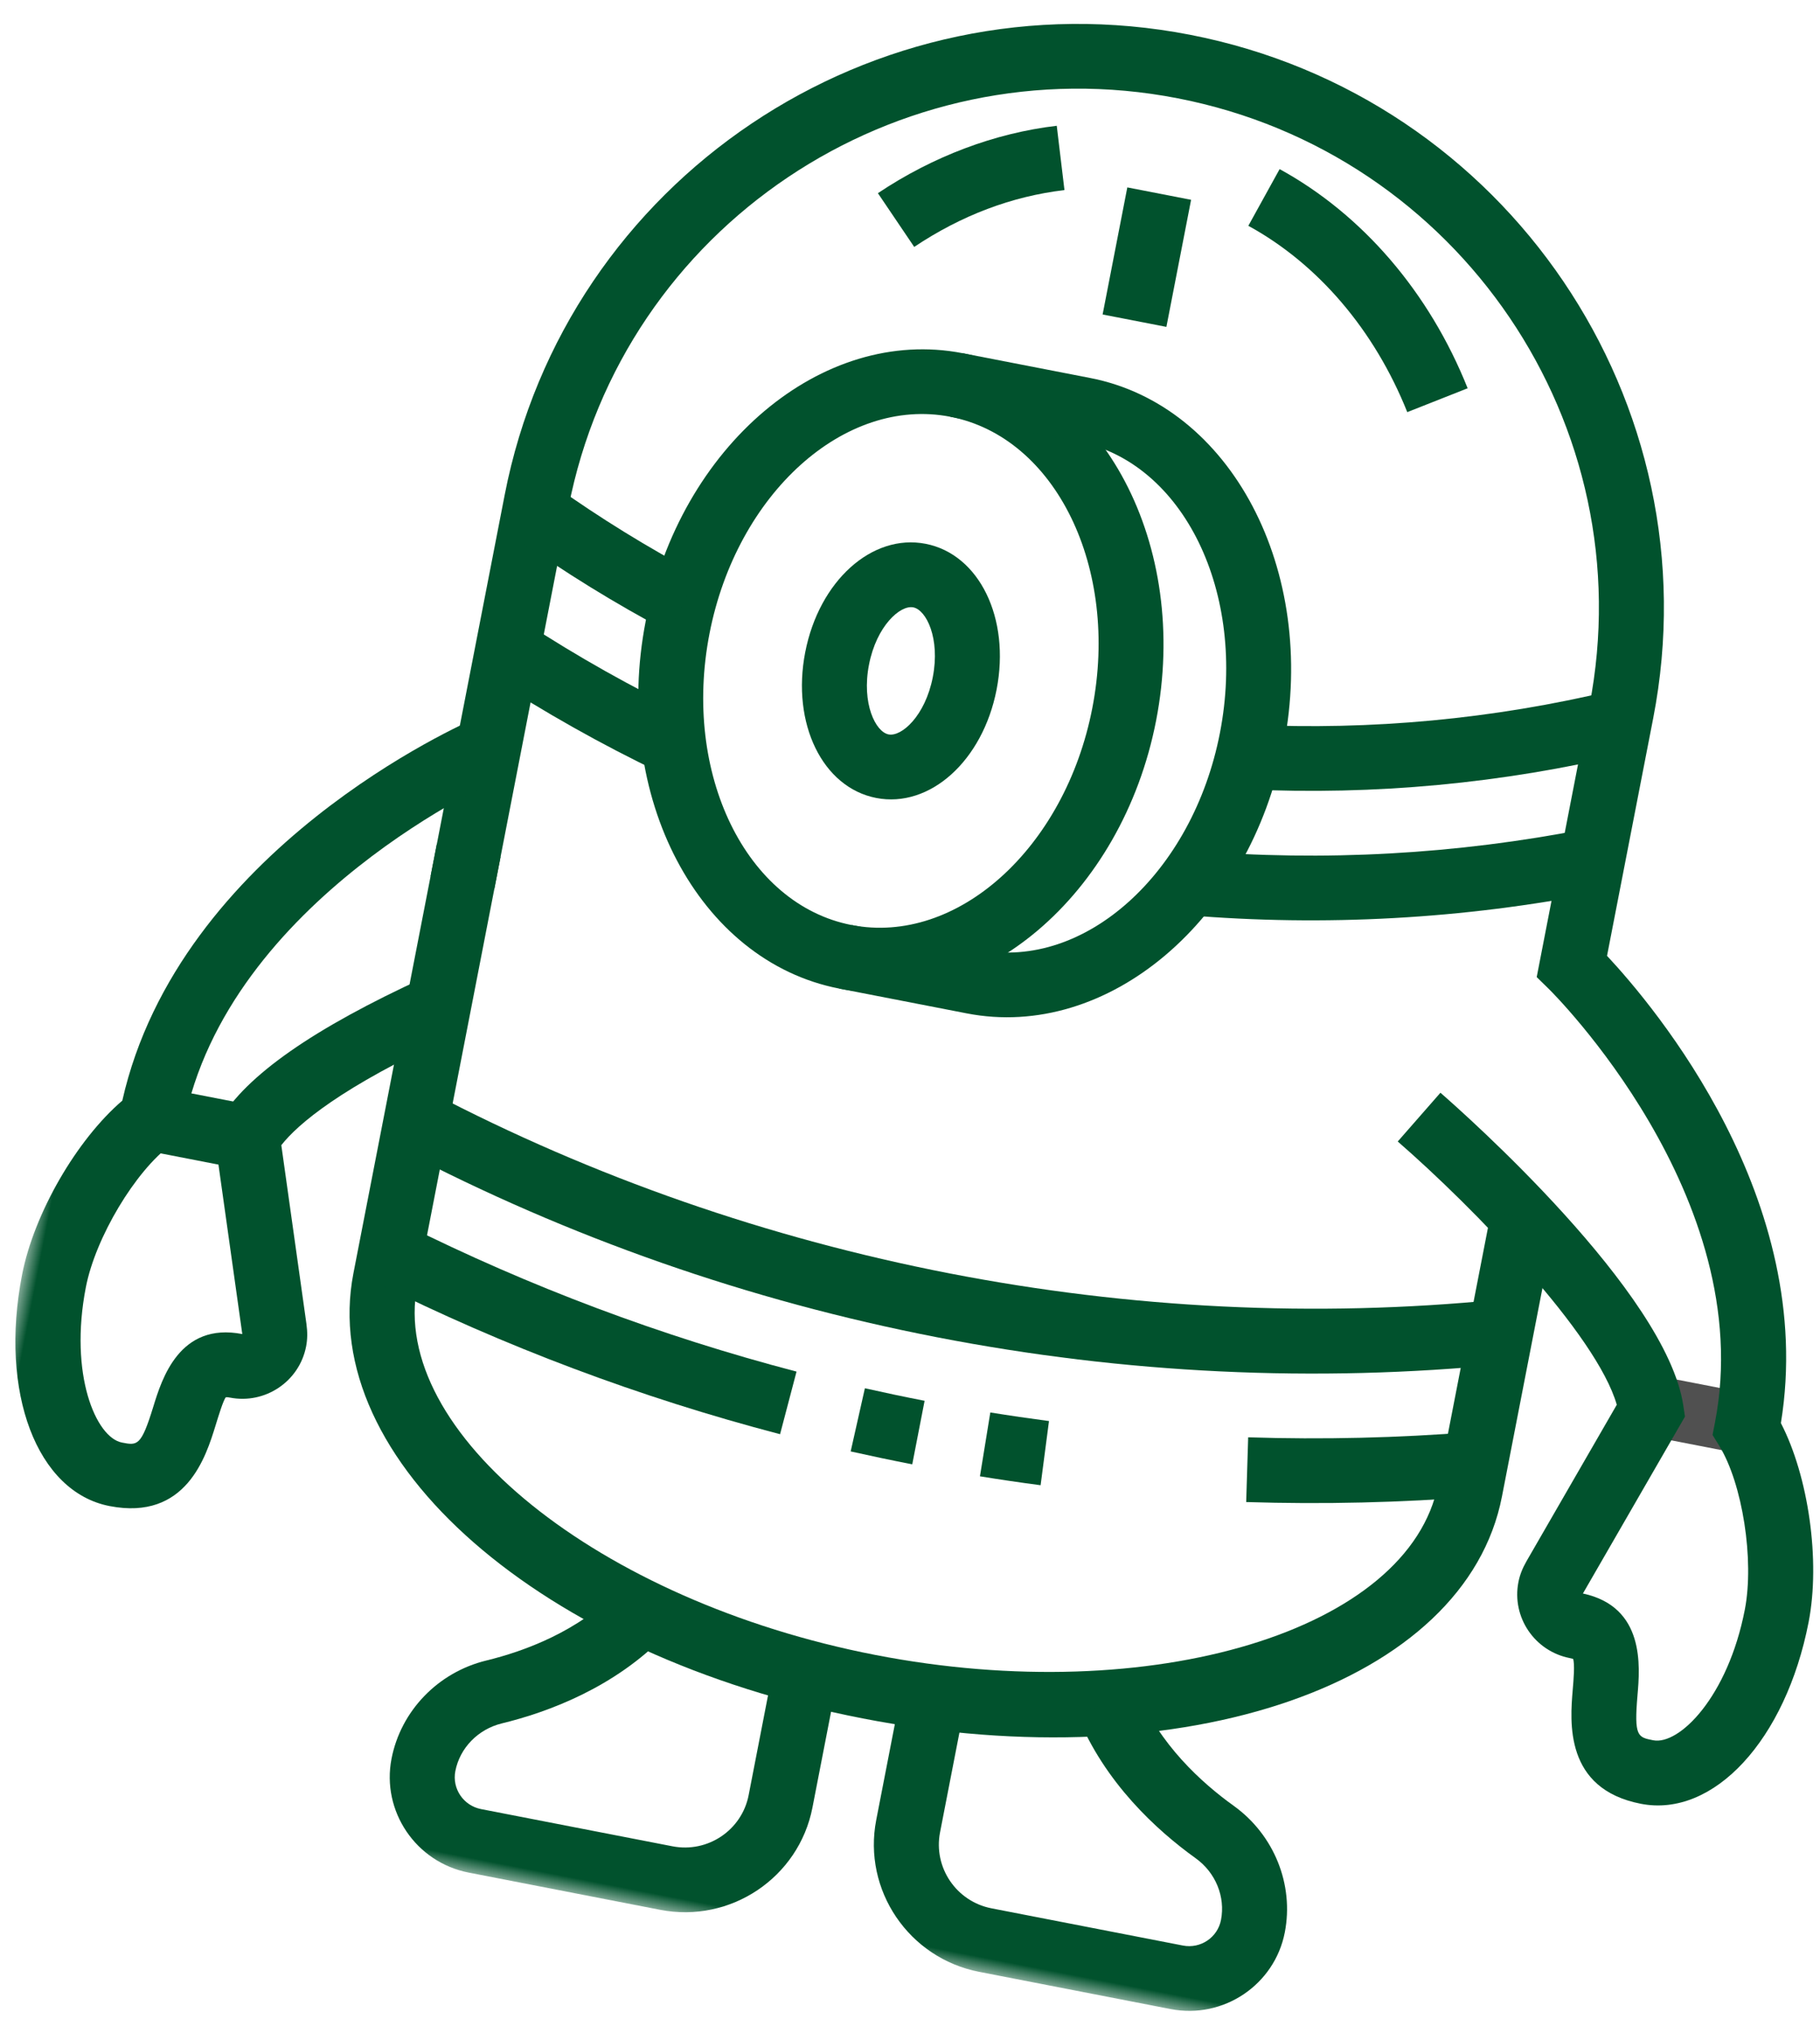 <?xml version="1.0" encoding="UTF-8"?>
<svg width="60px" height="67px" viewBox="0 0 60 67" version="1.1" xmlns="http://www.w3.org/2000/svg" xmlns:xlink="http://www.w3.org/1999/xlink">
    <!-- Generator: Sketch 63.1 (92452) - https://sketch.com -->
    <title>Group 27</title>
    <desc>Created with Sketch.</desc>
    <defs>
        <polygon id="path-1" points="0 64 60 64 60 0 0 0"></polygon>
    </defs>
    <g id="Desktop" stroke="none" stroke-width="1" fill="none" fill-rule="evenodd">
        <g id="history" transform="translate(-850, -3129)">
            <g id="Group-27" transform="translate(883.141, 3161.723) rotate(11) translate(-883.141, -3161.723) translate(852.641, 3129.223)">
                <polygon id="Fill-1" fill="#505050" points="53.713 42.791 56.713 42.791 56.713 40.791 53.713 40.791"></polygon>
                <g id="Group-26" transform="translate(0.455, 0.341)">
                    <path d="M55.714,54.4 C53.143,54.4 52.906,52.194 52.791,51.133 C52.757,50.816 52.701,50.292 52.608,50.135 C52.599,50.14 52.559,50.133 52.5,50.133 C51.318,50.133 50.357,49.177 50.357,48 C50.357,47.761 50.399,47.53 50.488,47.269 L52.425,41.641 C51.331,39.494 46.572,36.172 43.681,34.501 L44.756,32.655 C45.63,33.161 53.326,37.69 54.582,41.247 L54.706,41.596 L52.516,47.961 C54.612,48 54.822,49.964 54.922,50.908 C55.068,52.267 55.193,52.267 55.714,52.267 C56.587,52.267 57.857,50.397 57.857,47.467 C57.857,45.799 56.987,43.396 55.997,42.322 L55.714,42.016 L55.714,41.6 C55.714,34.021 47.706,28.678 47.625,28.625 L47.144,28.308 L47.143,19.2 C47.143,9.79 39.452,2.133 30,2.133 C20.548,2.133 12.857,9.79 12.857,19.2 L12.857,32 L10.714,32 L10.714,19.2 C10.714,8.613 19.366,0 30,0 C40.634,0 49.286,8.613 49.286,19.2 L49.286,27.178 C51.147,28.527 57.626,33.749 57.851,41.202 C59.076,42.747 60,45.399 60,47.467 C60,51.42 58.157,54.4 55.714,54.4" id="Fill-2" fill="#01522D"></path>
                    <path d="M30,56.533 C19.185,56.533 10.714,51.614 10.714,45.333 L10.714,30.933 L12.857,30.933 L12.857,45.333 C12.857,50.247 20.707,54.4 30,54.4 C39.292,54.4 47.143,50.247 47.143,45.333 L47.143,36.179 L49.286,36.179 L49.286,45.333 C49.286,51.614 40.815,56.533 30,56.533" id="Fill-4" fill="#01522D"></path>
                    <mask id="mask-2" fill="white">
                        <use xlink:href="#path-1"></use>
                    </mask>
                    <g id="Clip-7"></g>
                    <polygon id="Fill-6" fill="#01522D" mask="url(#mask-2)" points="3.214 42.667 6.429 42.667 6.429 40.533 3.214 40.533"></polygon>
                    <path d="M4.286,54.4 C1.843,54.4 0,51.42 0,47.467 C0,45.399 0.924,42.747 2.149,41.202 C2.405,32.689 10.817,26.857 11.18,26.608 L12.391,28.368 C12.311,28.423 4.286,34.006 4.286,41.6 L4.286,42.016 L4.003,42.322 C3.013,43.396 2.143,45.799 2.143,47.467 C2.143,50.397 3.413,52.267 4.286,52.267 C4.808,52.267 4.932,52.267 5.077,50.908 C5.178,49.964 5.388,48 7.5,48 L5.294,41.596 L5.418,41.247 C5.996,39.61 7.874,37.668 11.16,35.312 L12.411,37.044 C9.135,39.393 7.978,40.858 7.575,41.643 L9.512,47.268 C9.601,47.53 9.643,47.761 9.643,48 C9.643,49.177 8.682,50.133 7.5,50.133 C7.402,50.133 7.366,50.147 7.365,50.148 C7.303,50.249 7.244,50.802 7.209,51.133 C7.094,52.194 6.857,54.4 4.286,54.4" id="Fill-8" fill="#01522D" mask="url(#mask-2)"></path>
                    <path d="M24.643,20.267 C24.206,20.267 23.571,21.098 23.571,22.4 C23.571,23.702 24.206,24.533 24.643,24.533 C25.08,24.533 25.714,23.702 25.714,22.4 C25.714,21.098 25.08,20.267 24.643,20.267 M24.643,26.667 C22.84,26.667 21.429,24.793 21.429,22.4 C21.429,20.007 22.84,18.133 24.643,18.133 C26.446,18.133 27.857,20.007 27.857,22.4 C27.857,24.793 26.446,26.667 24.643,26.667" id="Fill-9" fill="#01522D" mask="url(#mask-2)"></path>
                    <path d="M24.643,13.867 C21.098,13.867 18.214,17.695 18.214,22.4 C18.214,27.105 21.098,30.933 24.643,30.933 C28.188,30.933 31.071,27.105 31.071,22.4 C31.071,17.695 28.188,13.867 24.643,13.867 M24.643,33.067 C19.917,33.067 16.071,28.282 16.071,22.4 C16.071,16.518 19.917,11.733 24.643,11.733 C29.369,11.733 33.214,16.518 33.214,22.4 C33.214,28.282 29.369,33.067 24.643,33.067" id="Fill-10" fill="#01522D" mask="url(#mask-2)"></path>
                    <path d="M28.929,33.067 L24.643,33.067 L24.643,30.933 L28.929,30.933 C32.474,30.933 35.357,27.105 35.357,22.4 C35.357,17.695 32.474,13.867 28.929,13.867 L24.643,13.867 L24.643,11.733 L28.929,11.733 C33.655,11.733 37.5,16.518 37.5,22.4 C37.5,28.282 33.655,33.067 28.929,33.067" id="Fill-11" fill="#01522D" mask="url(#mask-2)"></path>
                    <path d="M39.402,10.843 C37.827,8.397 35.585,6.611 33.087,5.814 L33.743,3.783 C36.712,4.732 39.364,6.829 41.206,9.691 L39.402,10.843 Z" id="Fill-12" fill="#01522D" mask="url(#mask-2)"></path>
                    <path d="M22.407,8.599 L20.894,7.089 C22.441,5.553 24.297,4.409 26.258,3.783 L26.912,5.815 C25.249,6.346 23.733,7.283 22.407,8.599" id="Fill-13" fill="#01522D" mask="url(#mask-2)"></path>
                    <polygon id="Fill-14" fill="#01522D" mask="url(#mask-2)" points="28.929 9.6 31.071 9.6 31.071 5.333 28.929 5.333"></polygon>
                    <path d="M35.424,28.506 L35.192,26.386 C39.533,25.912 43.778,24.84 47.81,23.202 L48.619,25.177 C44.404,26.89 39.964,28.011 35.424,28.506" id="Fill-15" fill="#01522D" mask="url(#mask-2)"></path>
                    <path d="M17.481,27.203 C15.415,26.664 13.361,25.982 11.377,25.176 L12.187,23.201 C14.084,23.972 16.048,24.624 18.023,25.138 L17.481,27.203 Z" id="Fill-16" fill="#01522D" mask="url(#mask-2)"></path>
                    <path d="M30,43.733 C23.692,43.733 17.46,42.826 11.475,41.037 L12.092,38.993 C23.66,42.453 36.34,42.453 47.906,38.993 L48.523,41.037 C42.539,42.826 36.307,43.733 30,43.733" id="Fill-17" fill="#01522D" mask="url(#mask-2)"></path>
                    <path d="M25.533,47.857 C20.78,47.553 16.059,46.755 11.498,45.485 L12.075,43.432 C16.493,44.66 21.067,45.434 25.672,45.728 L25.533,47.857 Z" id="Fill-18" fill="#01522D" mask="url(#mask-2)"></path>
                    <path d="M30,48 C29.307,48 28.615,47.989 27.926,47.97 L27.989,45.837 C28.656,45.856 29.327,45.867 30,45.867 L30,48 Z" id="Fill-19" fill="#01522D" mask="url(#mask-2)"></path>
                    <path d="M32.266,47.962 L32.2,45.831 C32.852,45.81 33.504,45.779 34.153,45.74 L34.285,47.869 C33.615,47.91 32.942,47.941 32.266,47.962" id="Fill-20" fill="#01522D" mask="url(#mask-2)"></path>
                    <path d="M41.044,47.12 L40.701,45.013 C43.132,44.621 45.563,44.088 47.926,43.431 L48.503,45.486 C46.063,46.164 43.554,46.714 41.044,47.12" id="Fill-21" fill="#01522D" mask="url(#mask-2)"></path>
                    <path d="M36.572,24.058 L36.262,21.947 C40.242,21.369 44.113,20.232 47.769,18.57 L48.659,20.513 C44.818,22.258 40.752,23.45 36.572,24.058" id="Fill-22" fill="#01522D" mask="url(#mask-2)"></path>
                    <path d="M16.856,22.592 C14.985,22.024 13.129,21.324 11.34,20.513 L12.23,18.57 C13.932,19.345 15.7,20.01 17.482,20.552 L16.856,22.592 Z" id="Fill-23" fill="#01522D" mask="url(#mask-2)"></path>
                    <path d="M41.786,64 L35.357,64 C32.994,64 31.071,62.086 31.071,59.733 L31.071,55.397 L33.214,55.397 L33.214,59.733 C33.214,60.91 34.175,61.867 35.357,61.867 L41.786,61.867 C42.377,61.867 42.857,61.389 42.857,60.8 C42.857,60.022 42.385,59.301 41.652,58.964 C40.217,58.305 38.23,57.093 36.913,55.07 L38.711,53.909 C39.75,55.506 41.372,56.486 42.551,57.027 C44.039,57.711 45,59.193 45,60.8 C45,62.564 43.558,64 41.786,64" id="Fill-24" fill="#01522D" mask="url(#mask-2)"></path>
                    <path d="M24.643,64 L18.214,64 C16.442,64 15,62.564 15,60.8 C15,59.193 15.961,57.711 17.45,57.027 C18.629,56.485 20.25,55.505 21.289,53.909 L23.087,55.07 C21.77,57.093 19.784,58.304 18.348,58.964 C17.615,59.301 17.143,60.022 17.143,60.8 C17.143,61.389 17.623,61.867 18.214,61.867 L24.643,61.867 C25.825,61.867 26.786,60.91 26.786,59.733 L26.786,55.397 L28.929,55.397 L28.929,59.733 C28.929,62.086 27.006,64 24.643,64" id="Fill-25" fill="#01522D" mask="url(#mask-2)"></path>
                </g>
            </g>
        </g>
    </g>
</svg>